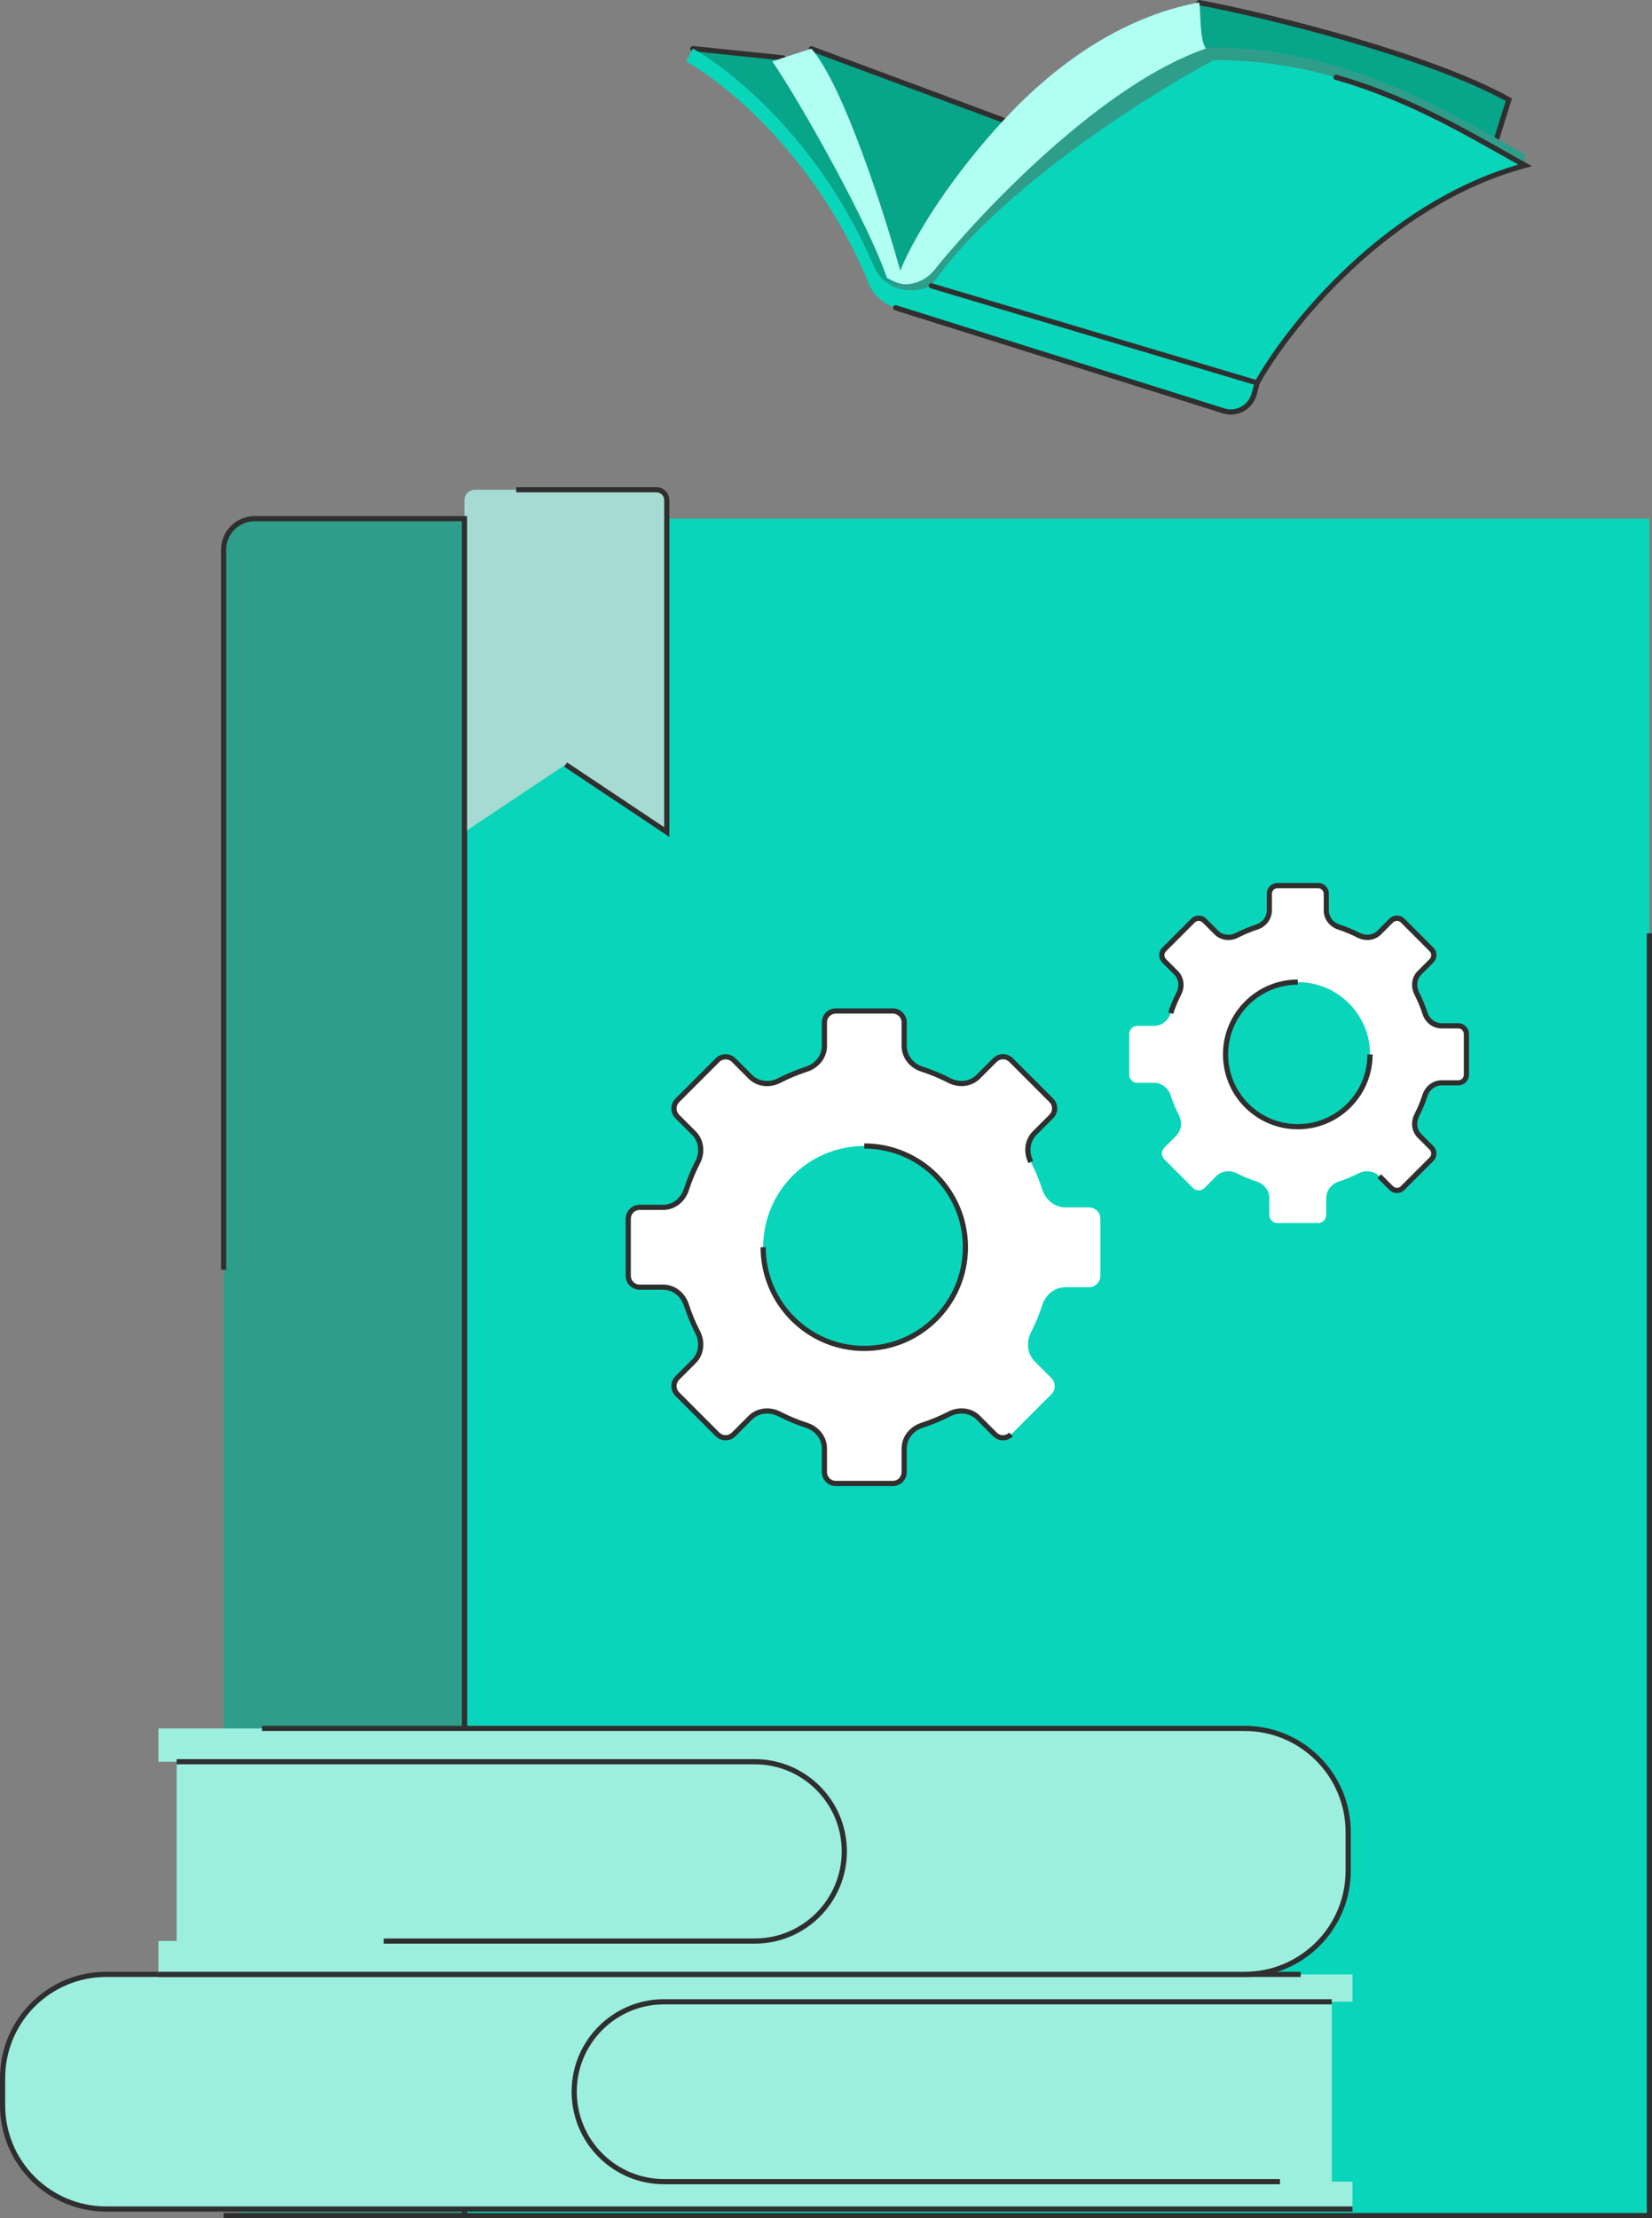 <svg width="190" height="255" viewBox="0 0 190 255" fill="none" xmlns="http://www.w3.org/2000/svg">
<rect x="0" y="0" width="190" height="255" fill="#808080" stroke="none"/>
<g clip-path="url(#clip0_1_4597)">
<path d="M53.419 59.627H189.702V254.702H53.419V59.627Z" fill="#09D5BA"/>
<path fill-rule="evenodd" clip-rule="evenodd" d="M53.716 254.404V59.627H53.121V255H190V107.291H189.404V254.404H53.716Z" fill="#2F2F2F"/>
<path fill-rule="evenodd" clip-rule="evenodd" d="M96.129 116.228H102.68C103.401 116.228 103.991 116.811 103.991 117.538V120.249C103.991 121.482 104.854 122.531 106.027 122.906C107.129 123.264 108.183 123.705 109.202 124.223C110.298 124.783 111.65 124.652 112.519 123.782L114.437 121.864C114.949 121.351 115.777 121.351 116.289 121.864L120.923 126.499C121.435 127.011 121.435 127.84 120.923 128.352L119.005 130.27C118.136 131.14 118.005 132.493 118.565 133.589C119.083 134.602 119.524 135.662 119.881 136.765C120.262 137.938 121.31 138.802 122.537 138.802H125.247C125.968 138.802 126.558 139.386 126.558 140.113V146.667C126.558 147.388 125.974 147.977 125.247 147.977H122.537C121.304 147.977 120.256 148.841 119.881 150.015C119.524 151.117 119.083 152.172 118.565 153.191C118.005 154.287 118.136 155.639 119.005 156.509L120.923 158.428C121.435 158.94 121.435 159.768 120.923 160.281L116.289 164.916C115.777 165.428 114.949 165.428 114.437 164.916L112.519 162.997C111.65 162.128 110.298 161.997 109.202 162.557C108.189 163.075 107.129 163.516 106.033 163.873C104.86 164.255 103.996 165.303 103.996 166.531V169.241C103.996 169.962 103.413 170.552 102.686 170.552H96.135C95.414 170.552 94.824 169.968 94.824 169.241V166.531C94.824 165.297 93.961 164.249 92.787 163.873C91.686 163.516 90.631 163.075 89.613 162.557C88.517 161.997 87.165 162.128 86.295 162.997L84.378 164.916C83.865 165.428 83.037 165.428 82.525 164.916L77.892 160.281C77.379 159.768 77.379 158.94 77.892 158.428L79.809 156.509C80.679 155.639 80.81 154.287 80.25 153.191C79.732 152.178 79.291 151.117 78.934 150.015C78.553 148.841 77.504 147.977 76.278 147.977H73.568C72.847 147.977 72.257 147.394 72.257 146.667V140.113C72.257 139.392 72.841 138.802 73.568 138.802H76.278C77.51 138.802 78.559 137.938 78.934 136.765C79.291 135.668 79.732 134.608 80.25 133.595C80.81 132.499 80.679 131.146 79.809 130.276L77.892 128.358C77.379 127.846 77.379 127.017 77.892 126.505L82.525 121.87C83.037 121.357 83.865 121.357 84.378 121.87L86.295 123.788C87.165 124.658 88.517 124.789 89.613 124.229C90.625 123.711 91.686 123.27 92.787 122.912C93.961 122.531 94.824 121.482 94.824 120.255V117.544C94.824 116.823 95.408 116.234 96.135 116.234L96.129 116.228ZM111.036 143.378C111.036 149.807 105.831 155.014 99.404 155.014C92.978 155.014 87.772 149.807 87.772 143.378C87.772 136.949 92.984 131.742 99.404 131.742C105.825 131.742 111.036 136.955 111.036 143.378ZM146.921 101.815H151.596C152.114 101.815 152.531 102.232 152.531 102.751V104.687C152.531 105.569 153.151 106.314 153.985 106.588C154.771 106.844 155.527 107.154 156.248 107.529C157.028 107.928 157.999 107.839 158.618 107.213L159.988 105.843C160.351 105.479 160.947 105.479 161.31 105.843L164.616 109.15C164.979 109.513 164.979 110.109 164.616 110.472L163.246 111.843C162.627 112.462 162.531 113.433 162.93 114.214C163.3 114.935 163.615 115.697 163.871 116.478C164.139 117.312 164.89 117.932 165.771 117.932H167.707C168.225 117.932 168.642 118.349 168.642 118.867V123.55C168.642 124.068 168.225 124.485 167.707 124.485H165.771C164.89 124.485 164.145 125.105 163.871 125.939C163.615 126.725 163.3 127.482 162.93 128.203C162.531 128.984 162.621 129.955 163.246 130.574L164.616 131.945C164.979 132.308 164.979 132.904 164.616 133.267L161.31 136.574C160.947 136.937 160.351 136.937 159.988 136.574L158.618 135.204C157.999 134.584 157.028 134.489 156.248 134.888C155.527 135.257 154.765 135.573 153.985 135.829C153.151 136.097 152.531 136.848 152.531 137.73V139.666C152.531 140.184 152.114 140.602 151.596 140.602H146.921C146.403 140.602 145.986 140.184 145.986 139.666V137.73C145.986 136.848 145.366 136.103 144.532 135.829C143.746 135.573 142.99 135.263 142.269 134.888C141.489 134.489 140.518 134.578 139.899 135.204L138.529 136.574C138.166 136.937 137.57 136.937 137.207 136.574L133.901 133.267C133.538 132.904 133.538 132.308 133.901 131.945L135.271 130.574C135.89 129.955 135.986 128.984 135.587 128.203C135.217 127.476 134.902 126.72 134.646 125.939C134.378 125.105 133.627 124.485 132.746 124.485H130.81C130.292 124.485 129.875 124.068 129.875 123.55V118.867C129.875 118.349 130.292 117.932 130.81 117.932H132.746C133.627 117.932 134.372 117.312 134.646 116.478C134.902 115.691 135.217 114.935 135.587 114.214C135.986 113.433 135.896 112.462 135.271 111.843L133.901 110.472C133.538 110.109 133.538 109.513 133.901 109.15L137.207 105.843C137.57 105.479 138.166 105.479 138.529 105.843L139.899 107.213C140.518 107.833 141.489 107.928 142.269 107.529C142.996 107.16 143.752 106.844 144.532 106.588C145.366 106.32 145.986 105.569 145.986 104.687V102.751C145.986 102.232 146.403 101.815 146.921 101.815ZM157.57 121.214C157.57 125.802 153.848 129.526 149.261 129.526C144.675 129.526 140.953 125.802 140.953 121.214C140.953 116.627 144.675 112.903 149.261 112.903C153.848 112.903 157.57 116.627 157.57 121.214Z" fill="white"/>
<path fill-rule="evenodd" clip-rule="evenodd" d="M146.921 102.113C146.569 102.113 146.283 102.399 146.283 102.751V104.687C146.283 105.712 145.563 106.564 144.622 106.868C143.853 107.118 143.109 107.428 142.4 107.791C141.519 108.244 140.411 108.149 139.684 107.422L138.314 106.051C138.064 105.801 137.665 105.801 137.415 106.051L134.11 109.358C133.859 109.608 133.859 110.007 134.11 110.258L135.479 111.628C136.206 112.355 136.301 113.463 135.849 114.345C135.485 115.054 135.176 115.799 134.926 116.567L134.36 116.382C134.616 115.584 134.937 114.81 135.319 114.071C135.67 113.386 135.581 112.563 135.057 112.045L133.687 110.675C133.204 110.192 133.204 109.412 133.687 108.929L136.992 105.622C137.475 105.14 138.255 105.14 138.737 105.622L140.107 106.993C140.625 107.511 141.447 107.6 142.132 107.249C142.871 106.868 143.645 106.552 144.443 106.29C145.176 106.051 145.694 105.408 145.694 104.675V102.739C145.694 102.06 146.248 101.505 146.927 101.505H151.602C152.281 101.505 152.835 102.06 152.835 102.739V104.675C152.835 105.408 153.353 106.057 154.086 106.29C154.884 106.546 155.658 106.868 156.397 107.249C157.082 107.6 157.903 107.505 158.422 106.987L159.792 105.616C160.274 105.134 161.054 105.134 161.537 105.616L164.842 108.923C165.325 109.406 165.325 110.186 164.842 110.669L163.472 112.039C162.954 112.557 162.865 113.38 163.21 114.065C163.591 114.804 163.907 115.578 164.169 116.377C164.407 117.109 165.051 117.628 165.783 117.628H167.719C168.398 117.628 168.952 118.182 168.952 118.861V123.544C168.952 124.223 168.398 124.777 167.719 124.777H165.783C165.051 124.777 164.401 125.296 164.169 126.028C163.913 126.827 163.591 127.601 163.21 128.34C162.859 129.025 162.948 129.847 163.472 130.366L164.842 131.736C165.325 132.219 165.325 132.999 164.842 133.482L161.537 136.788C161.054 137.271 160.274 137.271 159.792 136.788L158.422 135.418L158.845 134.995L160.214 136.365C160.465 136.616 160.87 136.616 161.114 136.365L164.419 133.059C164.669 132.809 164.669 132.403 164.419 132.159L163.049 130.789C162.323 130.062 162.227 128.954 162.68 128.072C163.043 127.363 163.353 126.618 163.603 125.85C163.907 124.908 164.759 124.187 165.783 124.187H167.719C168.07 124.187 168.356 123.901 168.356 123.55V118.867C168.356 118.515 168.07 118.229 167.719 118.229H165.783C164.759 118.229 163.907 117.514 163.603 116.567C163.353 115.799 163.043 115.054 162.68 114.345C162.227 113.463 162.323 112.355 163.049 111.628L164.419 110.258C164.669 110.007 164.669 109.602 164.419 109.358L161.114 106.051C160.864 105.801 160.465 105.801 160.214 106.051L158.845 107.422C158.118 108.149 157.01 108.244 156.129 107.791C155.42 107.428 154.675 107.118 153.907 106.868C152.966 106.564 152.245 105.712 152.245 104.687V102.751C152.245 102.399 151.959 102.113 151.608 102.113H146.933H146.921ZM149.261 113.201C144.836 113.201 141.251 116.788 141.251 121.214C141.251 125.641 144.836 129.228 149.261 129.228C153.687 129.228 157.272 125.641 157.272 121.214H157.868C157.868 125.969 154.014 129.824 149.261 129.824C144.509 129.824 140.655 125.969 140.655 121.214C140.655 116.46 144.509 112.605 149.261 112.605V113.201ZM96.129 116.525C95.569 116.525 95.116 116.978 95.116 117.538V120.249C95.116 121.625 94.151 122.775 92.877 123.192C91.793 123.544 90.75 123.979 89.75 124.491C88.553 125.105 87.058 124.974 86.087 123.997L84.169 122.078C83.776 121.685 83.133 121.685 82.74 122.078L78.106 126.714C77.713 127.107 77.713 127.75 78.106 128.143L80.024 130.062C80.995 131.033 81.132 132.534 80.518 133.726C80.006 134.727 79.571 135.77 79.22 136.854C78.809 138.135 77.653 139.094 76.278 139.094H73.568C73.008 139.094 72.555 139.547 72.555 140.107V146.661C72.555 147.221 73.008 147.674 73.568 147.674H76.278C77.653 147.674 78.803 148.639 79.22 149.914C79.571 150.998 80.006 152.041 80.518 153.042C81.132 154.239 81.001 155.735 80.024 156.706L78.106 158.624C77.713 159.018 77.713 159.661 78.106 160.054L82.74 164.69C83.133 165.083 83.776 165.083 84.169 164.69L86.087 162.771C87.058 161.8 88.559 161.663 89.75 162.277C90.75 162.789 91.793 163.224 92.877 163.575C94.157 163.986 95.116 165.142 95.116 166.519V169.229C95.116 169.79 95.569 170.242 96.129 170.242H102.68C103.24 170.242 103.693 169.79 103.693 169.229V166.519C103.693 165.142 104.658 163.992 105.932 163.575C107.016 163.224 108.058 162.789 109.059 162.277C110.256 161.663 111.751 161.794 112.722 162.771L114.64 164.69C115.033 165.083 115.676 165.083 116.069 164.69L116.492 165.113C115.867 165.738 114.848 165.738 114.223 165.113L112.305 163.194C111.537 162.425 110.328 162.3 109.333 162.807C108.303 163.331 107.23 163.778 106.117 164.141C105.051 164.487 104.288 165.428 104.288 166.519V169.229C104.288 170.117 103.568 170.838 102.68 170.838H96.129C95.241 170.838 94.52 170.117 94.52 169.229V166.519C94.52 165.434 93.758 164.487 92.692 164.141C91.578 163.778 90.5 163.331 89.476 162.807C88.481 162.294 87.272 162.425 86.504 163.194L84.586 165.113C83.961 165.738 82.942 165.738 82.317 165.113L77.683 160.477C77.058 159.852 77.058 158.833 77.683 158.207L79.601 156.289C80.369 155.52 80.494 154.311 79.988 153.316C79.464 152.285 79.017 151.213 78.654 150.098C78.308 149.032 77.368 148.269 76.278 148.269H73.568C72.68 148.269 71.96 147.548 71.96 146.661V140.107C71.96 139.219 72.68 138.498 73.568 138.498H76.278C77.362 138.498 78.308 137.736 78.654 136.669C79.011 135.555 79.458 134.483 79.988 133.452C80.5 132.457 80.369 131.248 79.601 130.479L77.683 128.561C77.058 127.935 77.058 126.916 77.683 126.291L82.317 121.655C82.942 121.03 83.961 121.03 84.586 121.655L86.504 123.574C87.272 124.342 88.481 124.467 89.476 123.955C90.506 123.431 91.578 122.984 92.692 122.62C93.758 122.275 94.52 121.328 94.52 120.243V117.532C94.52 116.645 95.241 115.924 96.129 115.924H102.68C103.568 115.924 104.288 116.645 104.288 117.532V120.243C104.288 121.328 105.051 122.275 106.117 122.62C107.23 122.978 108.308 123.425 109.333 123.955C110.328 124.467 111.537 124.336 112.305 123.568L114.223 121.649C114.848 121.024 115.867 121.024 116.492 121.649L121.126 126.285C121.751 126.91 121.751 127.929 121.126 128.555L119.208 130.473C118.44 131.242 118.314 132.451 118.821 133.446L118.291 133.72C117.677 132.523 117.808 131.027 118.785 130.056L120.703 128.138C121.096 127.744 121.096 127.101 120.703 126.708L116.069 122.072C115.676 121.679 115.033 121.679 114.64 122.072L112.722 123.991C111.751 124.968 110.25 125.099 109.059 124.485C108.058 123.973 107.016 123.538 105.932 123.186C104.652 122.775 103.693 121.62 103.693 120.243V117.532C103.693 116.972 103.24 116.52 102.68 116.52H96.129V116.525ZM110.739 143.378C110.739 137.116 105.664 132.04 99.404 132.04V131.444C105.992 131.444 111.334 136.788 111.334 143.378C111.334 149.967 105.992 155.312 99.404 155.312C92.817 155.312 87.475 149.967 87.475 143.378H88.07C88.07 149.64 93.145 154.716 99.404 154.716C105.664 154.716 110.739 149.64 110.739 143.378Z" fill="#2F2F2F"/>
<path d="M53.419 95.649V57.494C53.419 56.839 53.955 56.303 54.61 56.303H75.497C76.158 56.303 76.689 56.839 76.689 57.494V95.649L65.057 87.892L53.425 95.649H53.419Z" fill="#A5DBD2"/>
<path fill-rule="evenodd" clip-rule="evenodd" d="M75.497 56.6H59.374V56.005H75.497C76.319 56.005 76.986 56.672 76.986 57.494V96.209L64.89 88.142L65.217 87.647L76.391 95.095V57.494C76.391 57 75.992 56.6 75.497 56.6Z" fill="#2F2F2F"/>
<path d="M53.419 59.627H29.291C27.32 59.627 25.718 61.23 25.718 63.202V251.127C25.718 253.099 27.32 254.702 29.291 254.702H53.419V59.627Z" fill="#2E9E8B"/>
<path fill-rule="evenodd" clip-rule="evenodd" d="M53.717 59.329H29.291C27.153 59.329 25.42 61.063 25.42 63.202V145.97H26.015V63.202C26.015 61.391 27.481 59.925 29.291 59.925H53.121V254.404H25.718V255H53.717V59.329Z" fill="#2F2F2F"/>
<path d="M0.298 238.89C0.298 232.306 5.628 226.974 12.21 226.974H155.551V230.12H153.175V250.8H155.551V253.945H12.21C5.628 253.945 0.298 248.607 0.298 242.03V238.89Z" fill="#9CEFDF"/>
<path fill-rule="evenodd" clip-rule="evenodd" d="M0 238.89C0 232.145 5.468 226.676 12.21 226.676H149.595V227.272H12.21C5.795 227.272 0.596 232.473 0.596 238.89V242.03C0.596 248.446 5.795 253.648 12.21 253.648H155.551V254.243H12.21C5.468 254.243 0 248.774 0 242.03V238.89Z" fill="#2F2F2F"/>
<path fill-rule="evenodd" clip-rule="evenodd" d="M65.742 240.463C65.742 234.588 70.5 229.828 76.373 229.828H153.168V230.423H76.373C70.828 230.423 66.337 234.922 66.337 240.463C66.337 246.004 70.828 250.502 76.373 250.502H147.213V251.098H76.373C70.5 251.098 65.742 246.337 65.742 240.463Z" fill="#2F2F2F"/>
<path d="M155.057 210.613C155.057 204.03 149.726 198.697 143.145 198.697H18.219V202.528H20.316V223.137H18.219V226.968H143.145C149.726 226.968 155.057 221.636 155.057 215.052V210.607V210.613Z" fill="#9CEFDF"/>
<path fill-rule="evenodd" clip-rule="evenodd" d="M155.354 210.613C155.354 203.869 149.887 198.4 143.145 198.4H30.131V198.995H143.145C149.559 198.995 154.759 204.197 154.759 210.613V215.058C154.759 221.475 149.559 226.676 143.145 226.676H18.219V227.272H143.145C149.887 227.272 155.354 221.802 155.354 215.058V210.613Z" fill="#2F2F2F"/>
<path fill-rule="evenodd" clip-rule="evenodd" d="M97.403 212.836C97.403 206.979 92.656 202.23 86.802 202.23H20.31V202.826H86.802C92.329 202.826 96.808 207.307 96.808 212.836C96.808 218.365 92.329 222.845 86.802 222.845H44.133V223.441H86.802C92.656 223.441 97.403 218.692 97.403 212.836Z" fill="#2F2F2F"/>
<path d="M175.402 19.012C166.885 14.293 155.42 6.905 139.625 6.905C131.93 10.992 114.657 21.907 107.099 32.852C105.861 33.585 101.989 34.103 100.441 30.493C94.455 16.557 84.574 8.377 79.69 5.589L90.065 6.655L88.827 7.06C92.347 12.22 100 25.977 101.995 31.923C103.472 32.888 105.521 33.305 107.409 31.124C113.121 24.034 126.939 9.604 138.696 5.606C137.951 4.564 138.13 1.585 137.921 0.304C146.283 1.877 164.497 6.435 173.544 11.469L172.15 15.932C173.282 16.569 174.372 17.183 175.402 17.755V19.012Z" fill="#07A58A"/>
<path d="M93.317 5.6C97.034 9.843 101.781 24.749 103.538 31.118C105.325 26.739 109.738 19.953 115.432 13.816L93.317 5.595V5.6Z" fill="#07A58A"/>
<path fill-rule="evenodd" clip-rule="evenodd" d="M137.63 0.244C137.659 0.083 137.814 -0.024 137.975 0.006C142.168 0.792 148.821 2.33 155.557 4.296C162.287 6.262 169.131 8.669 173.681 11.201L173.895 11.32L172.43 16.015C172.382 16.17 172.216 16.259 172.055 16.212C171.9 16.164 171.811 15.997 171.858 15.836L173.181 11.606C168.69 9.151 162.007 6.804 155.39 4.868C148.672 2.902 142.037 1.376 137.862 0.59C137.701 0.56 137.594 0.405 137.624 0.244H137.63ZM79.393 5.559C79.41 5.398 79.553 5.279 79.72 5.291L90.095 6.357C90.256 6.375 90.375 6.518 90.363 6.685C90.346 6.846 90.203 6.965 90.036 6.953L79.661 5.886C79.5 5.869 79.375 5.726 79.393 5.559ZM93.038 5.499C93.097 5.344 93.264 5.267 93.419 5.326L115.533 13.548C115.688 13.608 115.765 13.775 115.706 13.93C115.646 14.085 115.48 14.162 115.325 14.102L93.21 5.88C93.055 5.821 92.978 5.654 93.038 5.499Z" fill="#2F2F2F"/>
<path d="M138.696 5.6C126.945 9.598 113.121 24.034 107.409 31.118C105.521 33.299 103.472 32.882 101.995 31.917C100 25.971 92.341 12.214 88.827 7.054L90.066 6.649L93.317 5.595C97.034 9.837 101.781 24.743 103.538 31.112C105.325 26.733 109.738 19.947 115.432 13.81C121.251 7.537 128.898 1.942 137.921 0.286C138.13 1.567 137.951 4.546 138.696 5.589V5.6Z" fill="#B0FFF2"/>
<path d="M175.402 19.012C166.885 14.293 155.42 6.905 139.625 6.905C131.93 10.992 114.658 21.907 107.1 32.852C106.063 33.466 103.187 33.925 101.364 31.947C102.865 32.864 105.569 33.245 107.409 31.118C113.121 24.028 126.939 9.598 138.696 5.6C138.851 5.547 139.005 5.499 139.16 5.446C153.038 5.446 163.931 11.302 172.15 15.926C173.282 16.563 174.372 17.177 175.402 17.749V19.006V19.012Z" fill="#2E9E8B"/>
<path d="M175.402 19.012C159.541 23.29 148.249 37.464 144.58 44.017L144.247 45.268C143.836 46.818 142.239 47.711 140.733 47.235L103.014 35.384C101.406 34.878 100.149 33.591 99.666 31.958C93.687 18.023 83.806 9.843 78.916 7.054L79.69 5.583C84.58 8.371 94.461 16.545 100.441 30.487C101.989 34.097 105.861 33.579 107.099 32.846C114.658 21.901 131.93 10.986 139.625 6.899C155.42 6.899 166.879 14.293 175.402 19.006V19.012Z" fill="#09D5BA"/>
<path fill-rule="evenodd" clip-rule="evenodd" d="M153.377 8.806C153.425 8.645 153.585 8.556 153.746 8.603C161.435 10.79 167.808 14.388 173.097 17.373C173.943 17.85 174.759 18.315 175.551 18.75L176.194 19.107L175.485 19.298C167.618 21.419 160.87 26 155.628 30.88C150.405 35.742 146.689 40.877 144.866 44.13L144.544 45.346C144.092 47.056 142.329 48.051 140.649 47.52L102.93 35.67C102.775 35.623 102.686 35.456 102.734 35.295C102.781 35.14 102.948 35.051 103.109 35.098L140.828 46.949C142.174 47.372 143.597 46.579 143.967 45.191L144.223 44.22L107.022 33.138C106.867 33.09 106.772 32.924 106.82 32.769C106.867 32.614 107.034 32.518 107.189 32.566L144.443 43.666C146.331 40.353 150.042 35.259 155.217 30.445C160.351 25.673 166.933 21.157 174.628 18.922C174.032 18.589 173.419 18.243 172.793 17.892C167.499 14.901 161.197 11.344 153.58 9.175C153.419 9.128 153.329 8.967 153.377 8.806Z" fill="#2F2F2F"/>
</g>
<defs>
<clipPath id="clip0_1_4597">
<rect width="190" height="255" fill="white"/>
</clipPath>
</defs>
</svg>
